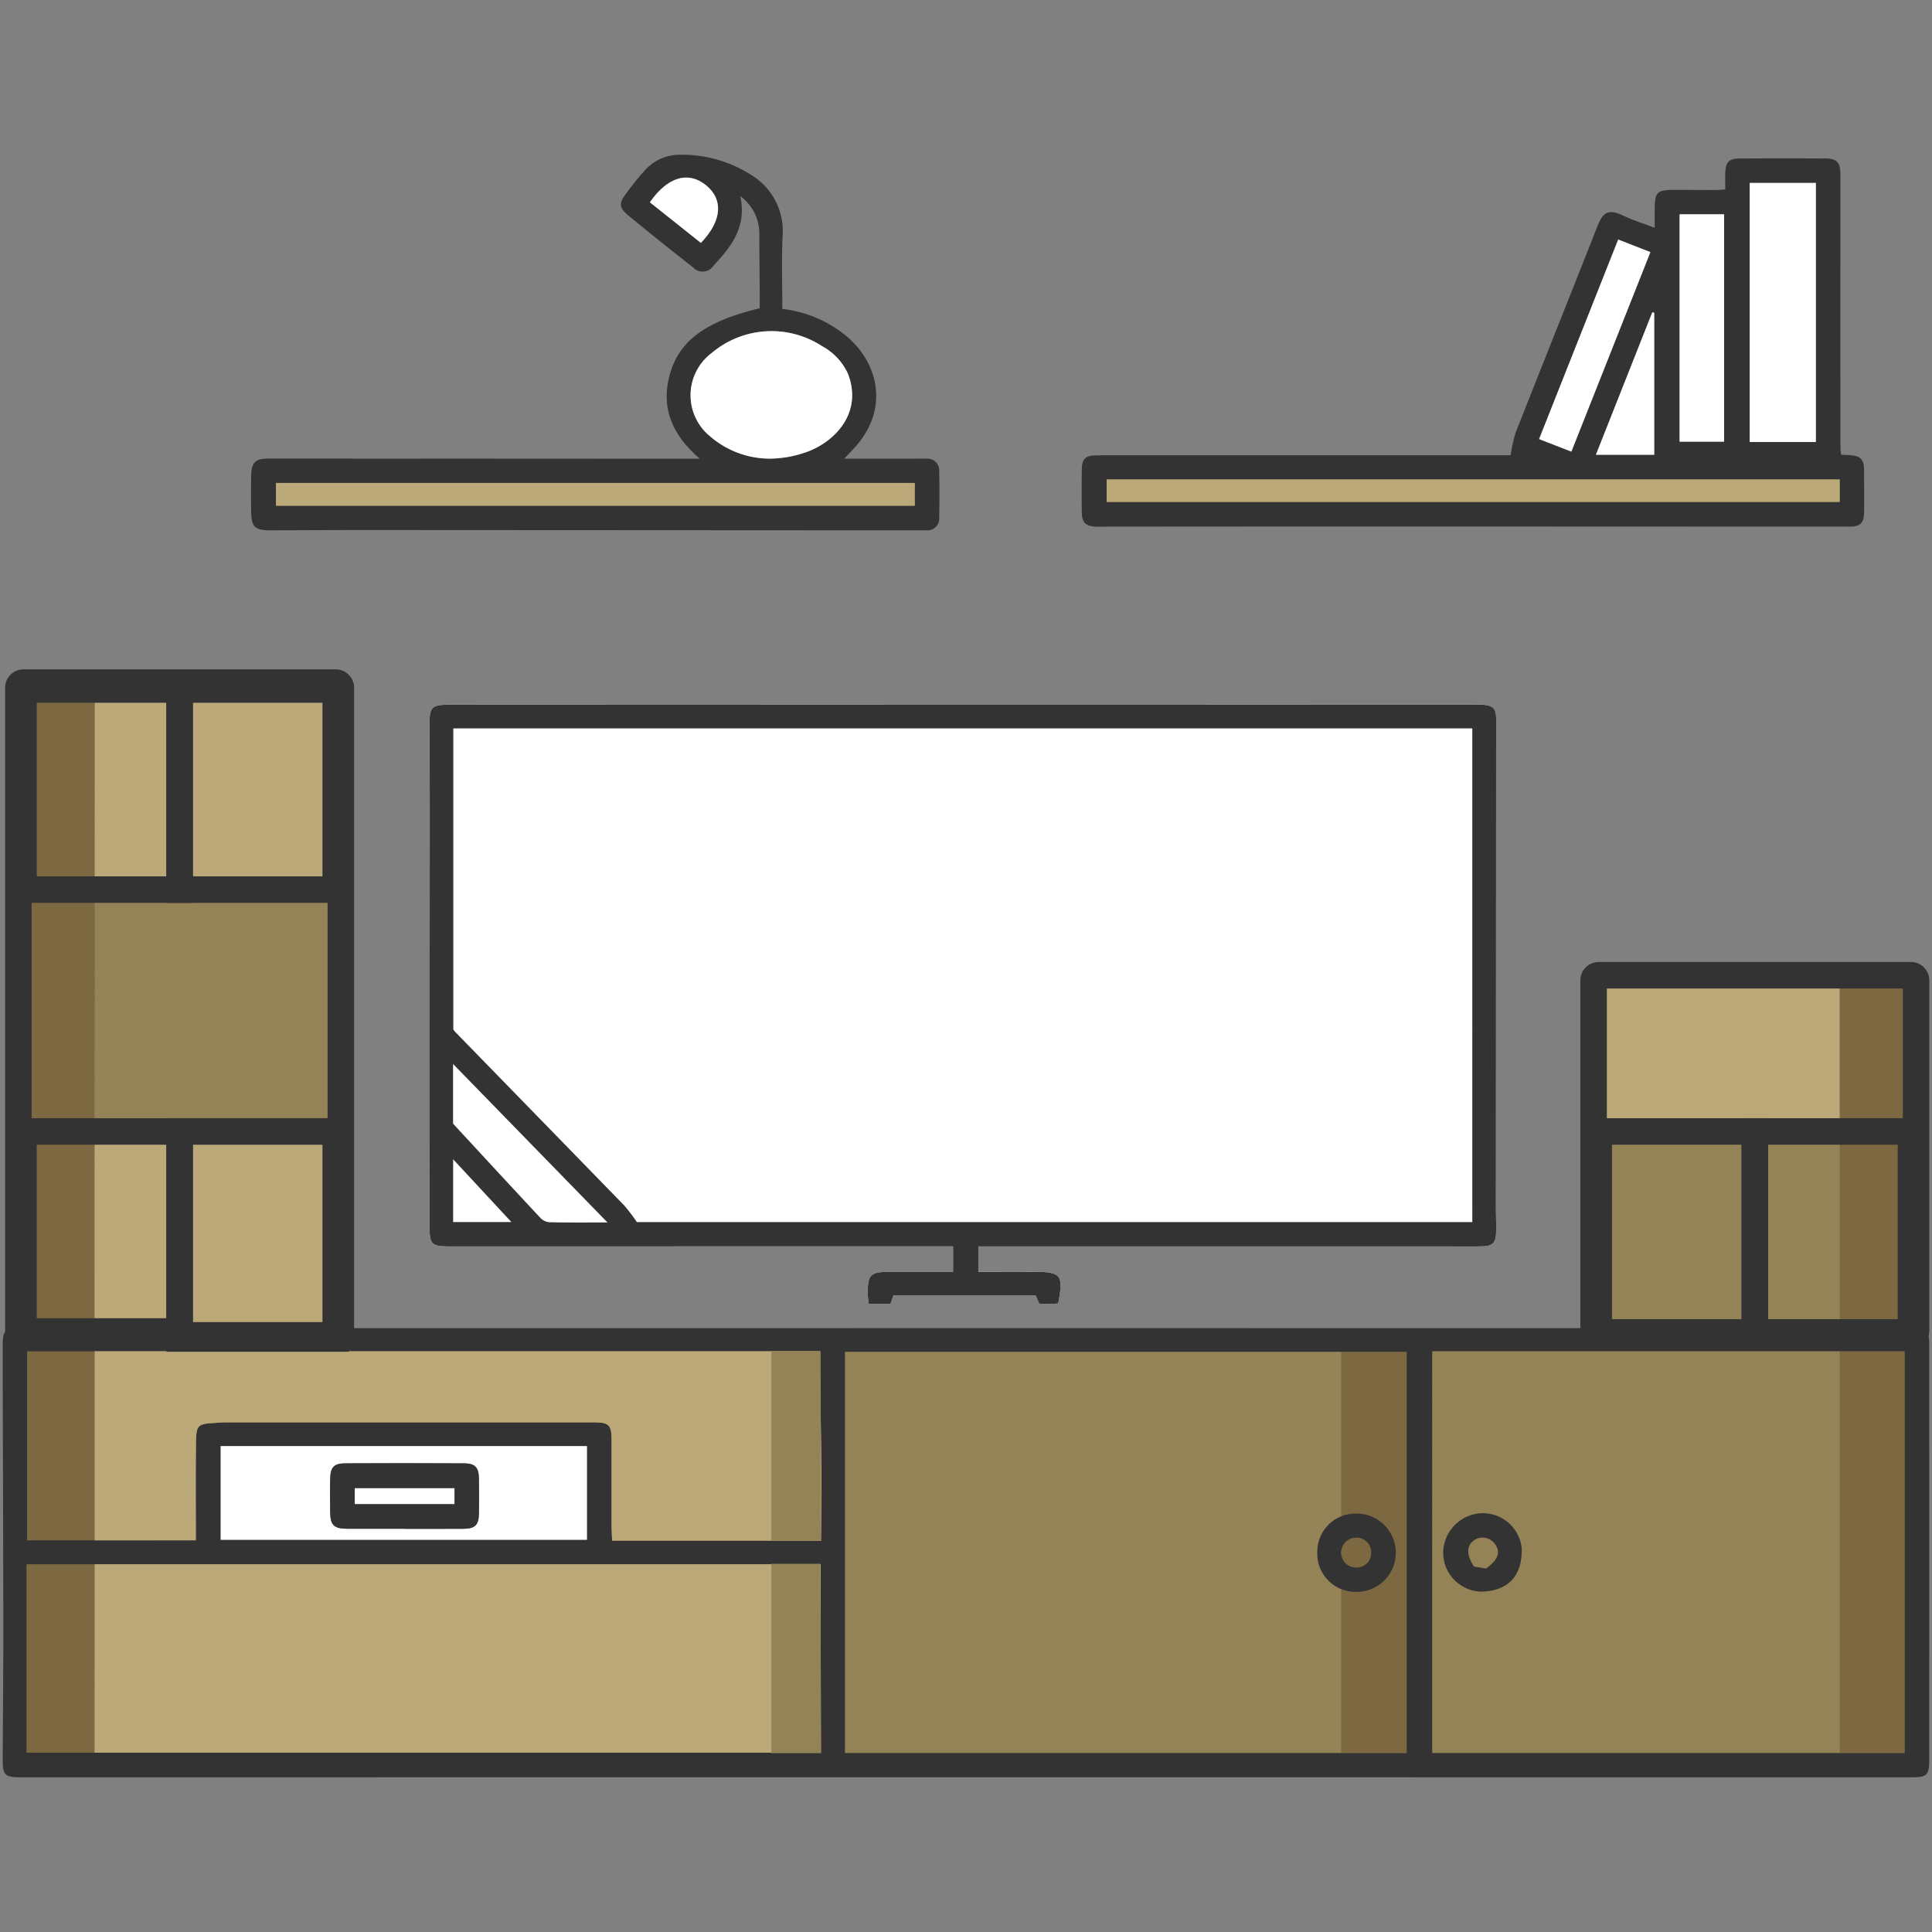 <svg xmlns="http://www.w3.org/2000/svg" viewBox="0 0 159 159"><rect x="0" y="0" width="159" height="159" fill="#808080" stroke="none"/><defs><style>.cls-1{fill:#958358;}.cls-2{fill:#bba979;}.cls-3{fill:#fff;}.cls-4{fill:#7c6942;}.cls-5{fill:#333;}.cls-6{fill:none;}</style></defs><title>11Recurso 3</title><g id="Capa_2" data-name="Capa 2"><g id="Capa_1-2" data-name="Capa 1"><rect class="cls-1" x="1.512" y="56.176" width="26.538" height="53.722" rx="2.131"/><rect class="cls-2" x="1.935" y="56.744" width="12.847" height="16.468"/><rect class="cls-2" x="14.782" y="56.744" width="12.847" height="16.468"/><rect class="cls-2" x="1.935" y="93.117" width="12.847" height="17.036"/><rect class="cls-2" x="14.782" y="93.117" width="12.847" height="17.036"/><path class="cls-3" d="M80.515,102.576h1.094q18.53,0,37.06,0c1.123,0,2.246.021,3.367-.008.785-.02,1.065-.313,1.088-1.091.02-.693-.011-1.387-.011-2.08q.007-20.112.017-40.224c0-.854-.249-1.12-1.101-1.174-.23-.014-.462-.005-.694-.005q-24.619-.003-49.238-.006-17.54-0-35.079.005c-1.513 0-1.677.178-1.671,1.728q.017,4.26.021,8.521-.004,16.349-.015,32.698c-0,1.48.168,1.635,1.659,1.635q20.215-.001,40.429-.001h.996v2.097c-1.794,0-3.511.001-5.228-0-1.591-.002-1.81.218-1.791,1.837.003.251.043.502.068.783h1.807l.226-.674H85.244l.275.663a7.605,7.605,0,0,0,1.565-.012c.458-2.364.249-2.601-2.011-2.598-1.505.002-3.009 0-4.559 0Z"/><rect class="cls-2" x="130.729" y="80.26" width="26.538" height="29.638" rx="2.131"/><rect class="cls-1" x="131.151" y="93.117" width="12.847" height="17.036"/><rect class="cls-1" x="143.998" y="93.117" width="12.847" height="17.036"/><path class="cls-1" d="M79.453,146.269q14.417,0,28.834 0,24.473.001,48.947.002c1.386,0,1.542-.15,1.542-1.524q.001-16.944 0-33.888c-0-1.419-.126-1.55-1.514-1.551q-6.34-.005-12.681-.003-16.298-.001-32.595-.003-15.01-.002-30.019-.004-15.159.001-30.319.007-12.781.002-25.562-0-12.287-.001-24.574-.001c-1.063 0-1.279.228-1.287,1.282-.007.99-.005,1.98-.002,2.97.018,6.735.047,13.471.052,20.206C.277,137.428.237,141.093.223,144.758c-.005,1.357.166,1.514,1.552,1.514q17.339-.002,34.678-.002Q57.952,146.269,79.453,146.269ZM124.328,37.462h-.905q-13.525 0-27.051.001c-2.047 0-4.095-.009-6.142.011-.922.009-1.187.282-1.199,1.179-.016,1.189-.019,2.378.002,3.567.013.763.322,1.063,1.076,1.115.263.018.528.006.792.006q14.368-.006,28.735-.012,16.249.001,32.498.012c1,0,1.273-.273,1.281-1.295.009-1.122-.002-2.245-.005-3.367-.003-.874-.285-1.168-1.175-1.224-.226-.014-.452-.021-.71-.032a4.781,4.781,0,0,1-.057-.51q-.009-5.746-.011-11.493c-0-3.699.012-7.398.004-11.098-.002-.963-.304-1.276-1.219-1.281q-3.517-.018-7.034 0c-.942.005-1.195.283-1.221,1.264-.011.416-.002.832-.002,1.284-.389.021-.648.047-.907.047-1.057-0-2.114-.012-3.17-.013-1.59-.001-1.729.143-1.729,1.767-0.0.415,0,.829,0,1.356-.957-.365-1.809-.627-2.604-1.008-1.334-.638-1.708-.144-2.14.955-2.22,5.644-4.48,11.271-6.701,16.914A12.164,12.164,0,0,0,124.328,37.462Zm-66.735.293c-1.458,0-2.678 0-3.898-0q-15.806-.007-31.612-.013c-1.077-0-1.394.32-1.411,1.427q-.024,1.486-.001,2.973c.02,1.219.314,1.501,1.543,1.5,2.676-.002,5.351-.021,8.027-.02q22.496.009,44.993.024c.33 0.0.661.006.991-.004a.97.97,0,0,0,1.076-1.032c.019-1.288.024-2.577-0-3.865a.954.954,0,0,0-1.016-.991c-.329-.02-.661-.004-.991-.005-1.868-0-3.737-0-5.809-0.0.445-.479.763-.797,1.053-1.138,2.764-3.26,1.634-7.206-1.396-9.348A10.105,10.105,0,0,0,64.384,25.42c0-2.024-.066-3.97.018-5.909a5.417,5.417,0,0,0-2.083-4.777,10.611,10.611,0,0,0-6.287-2.001,3.874,3.874,0,0,0-3.059,1.399c-.512.558-.97,1.167-1.428,1.772-.625.825-.617,1.184.173,1.836,1.757,1.449,3.54,2.867,5.33,4.275a1.065,1.065,0,0,0,1.662-.133c1.443-1.566,2.778-3.193,2.214-5.738a3.792,3.792,0,0,1,1.567,3.037c.003,1.552.022,3.104.032,4.656.003.521.001,1.042.001,1.533-4.435,1.067-6.631,2.664-7.399,5.452C54.366,33.571,55.323,35.796,57.593,37.755Z"/><polygon class="cls-4" points="151.402 80.26 151.402 144.241 157.234 144.241 157.267 80.683 151.402 80.26"/><polygon class="cls-4" points="110.373 109.899 110.373 144.241 116.204 144.241 116.237 110.125 110.373 109.899"/><polygon class="cls-4" points="1.935 55.388 1.935 144.241 7.766 144.241 7.799 55.975 1.935 55.388"/><g id="nYYUbG"><path class="cls-5" d="M79.453,146.269q-21.5,0-43.001 0-17.339 0-34.678.002c-1.386 0-1.557-.157-1.552-1.514.015-3.665.055-7.33.052-10.995-.005-6.735-.034-13.471-.052-20.206-.003-.99-.005-1.98.002-2.97.008-1.054.224-1.282,1.287-1.282q12.287-.005,24.574.001,12.781.001,25.562 0,15.159-.002,30.319-.007,15.01-.001,30.019.004,16.298.002,32.595.003,6.34.001,12.681.003c1.388.001,1.514.133,1.514,1.551q.001,16.944-0,33.888c-0,1.373-.156,1.524-1.542,1.524q-24.473-.001-48.947-.002Q93.87,146.269,79.453,146.269Zm36.315-1.998V111.25H69.537v33.021Zm40.992-0V111.201h-38.893V144.271ZM2.18,144.241H67.54v-15.505H2.18Zm.05-17.475H16.116c0-.418-0-.742,0-1.066.001-2.312-.018-4.625.012-6.936.019-1.503.132-1.585,1.598-1.66.231-.012.461-.044.691-.044q15.26-.004,30.52-0c1.163 0,1.393.239,1.394,1.385.003,2.411-.003,4.823.001,7.234 0.0.349.028.697.047,1.116H67.55c.17-5.226-.082-10.379-.045-15.586H2.23Zm15.932-.044H48.303v-7.708H18.162Z"/><path class="cls-2" d="M7.799,126.766V111.208H67.506c-.037,5.207.215,10.36.045,15.586H50.378c-.018-.419-.046-.767-.047-1.116-.003-2.411.002-4.823-.001-7.234-.001-1.146-.231-1.385-1.394-1.385q-15.26-.006-30.52 0c-.23,0-.461.032-.691.044-1.466.075-1.578.157-1.598,1.66-.03,2.312-.01,4.624-.012,6.936-0.0.324,0,.648,0,1.066Z"/><path class="cls-2" d="M7.799,144.241v-15.505H67.54v15.505Z"/><path class="cls-5" d="M80.515,102.576v2.096c1.55,0,3.054.002,4.559-0,2.259-.003,2.468.235,2.011,2.598a7.605,7.605,0,0,1-1.565.012l-.275-.663H73.52l-.226.674H71.486c-.025-.281-.065-.531-.068-.783-.019-1.619.2-1.839,1.791-1.837,1.717.002,3.434 0,5.228 0v-2.097H77.441q-20.215 0-40.429.001c-1.491 0-1.66-.155-1.659-1.635q.004-16.349.015-32.698.001-4.261-.021-8.521c-.006-1.55.158-1.728,1.671-1.728q17.54-.004,35.079-.005,24.619.001,49.238.006c.231,0,.463-.01.694.005.853.053,1.102.319,1.101,1.174q-.008,20.112-.017,40.224c-0.0.693.032,1.387.011,2.08-.023.778-.303,1.071-1.088,1.091-1.122.028-2.245.008-3.367.008q-18.53 0-37.06,0Zm-28.101-2h68.753V59.945H37.307V84.715a1.947,1.947,0,0,0,.165.22q6.945,7.127,13.886,14.257A15.004,15.004,0,0,1,52.414,100.576Zm-2.419.03L37.286,87.563v4.913c2.38,2.574,4.752,5.147,7.14,7.704a1.212,1.212,0,0,0,.732.407C46.694,100.624,48.231,100.606,49.995,100.606Zm-12.703-.035h4.792c-1.635-1.762-3.155-3.401-4.792-5.165Z"/><polygon class="cls-1" points="63.481 111.208 63.481 126.794 67.587 126.794 67.506 111.208 63.481 111.208"/><polygon class="cls-1" points="63.481 128.696 63.481 144.282 67.587 144.282 67.506 128.696 63.481 128.696"/><path class="cls-5" d="M124.328,37.462a12.164,12.164,0,0,1,.405-1.853c2.221-5.643,4.481-11.271,6.701-16.914.432-1.099.806-1.593,2.14-.955.795.38,1.647.643,2.604,1.008,0-.527,0-.942,0-1.356 0-1.624.139-1.768,1.729-1.767,1.057.001,2.114.013,3.17.013.259 0.0.519-.026.907-.047,0-.452-.009-.868.002-1.284.025-.981.278-1.259,1.221-1.264q3.517-.018,7.034-0c.915.005,1.217.317,1.219,1.281.007,3.699-.004,7.398-.004,11.098q0,5.746.011,11.493a4.781,4.781,0,0,0,.057.51c.258.012.484.018.71.032.89.055,1.173.349,1.175,1.224.003,1.122.014,2.245.005,3.367-.008,1.022-.281,1.295-1.281,1.295q-16.249-.004-32.498-.012-14.368-.001-28.735.012c-.264 0-.529.012-.792-.006-.754-.051-1.063-.352-1.076-1.115-.02-1.189-.017-2.378-.002-3.567.012-.897.277-1.17,1.199-1.179,2.047-.02,4.095-.01,6.142-.011q13.525-.001,27.051-.001ZM91.079,41.307h60.323V39.461H91.079Zm58.362-4.931v-21.321h-5.444v21.321Zm-11.215-18.74V36.351h3.662V17.636ZM126.665,36.136l2.656,1.031c2.187-5.521,4.339-10.956,6.502-16.416l-2.648-1.036Zm9.474-10.402-.161-.023c-1.533,3.873-3.066,7.746-4.637,11.714h4.798Z"/><path class="cls-5" d="M57.593,37.755c-2.271-1.959-3.227-4.185-2.469-6.934.769-2.788,2.965-4.384,7.399-5.452,0-.491.003-1.012-.001-1.533-.01-1.552-.029-3.104-.032-4.656a3.792,3.792,0,0,0-1.567-3.037c.565,2.545-.771,4.173-2.214,5.738a1.065,1.065,0,0,1-1.662.133c-1.79-1.408-3.573-2.826-5.33-4.275-.79-.652-.798-1.011-.173-1.836.458-.605.916-1.214,1.428-1.772a3.874,3.874,0,0,1,3.059-1.399,10.611,10.611,0,0,1,6.287,2.001,5.417,5.417,0,0,1,2.083,4.777c-.085,1.939-.018,3.885-.018,5.909a10.105,10.105,0,0,1,4.756,1.842c3.03,2.142,4.16,6.088,1.396,9.348-.29.342-.608.659-1.053,1.138,2.072,0,3.941,0,5.809 0.0.33,0,.662-.015.991.005a.954.954,0,0,1,1.016.991c.025,1.288.019,2.577 0,3.865A.97.97,0,0,1,76.224,43.641c-.33.01-.661.004-.991.004q-22.496-.012-44.993-.024c-2.676-.001-5.351.018-8.027.02-1.229.001-1.522-.281-1.543-1.5q-.025-1.486.001-2.973c.018-1.107.334-1.427,1.411-1.427q15.806.003,31.612.013C54.915,37.756,56.135,37.755,57.593,37.755Zm6.025-.016A10.949,10.949,0,0,0,64.876,37.604a9.792,9.792,0,0,0,1.709-.479c2.31-.931,4.404-3.285,3.189-6.393a4.905,4.905,0,0,0-2.127-2.25,7.631,7.631,0,0,0-9.099.587,4.349,4.349,0,0,0-.131,6.819A7.509,7.509,0,0,0,63.618,37.739Zm11.664,2.008H22.712v1.873H75.282Zm-17.6-19.757c1.728-1.799,1.865-3.546.451-4.718-1.47-1.218-3.185-.731-4.65,1.379Z"/><path class="cls-3" d="M18.162,126.722v-7.708H48.303v7.708Zm15.152-.906V125.82c1.616,0,3.232.007,4.848-.003.926-.005,1.241-.315,1.256-1.243.016-.956.009-1.912-.003-2.868-.011-.938-.299-1.271-1.23-1.276q-4.898-.029-9.797-.002c-.886.005-1.19.325-1.213,1.203-.025.956-.016,1.913-.002,2.869.016,1.021.333,1.313,1.39,1.314Q30.939,125.818,33.314,125.815Z"/><path class="cls-2" d="M91.079,41.307V39.461h60.323v1.846Z"/><path class="cls-3" d="M149.442,36.375h-5.444v-21.321h5.444Z"/><path class="cls-3" d="M138.227,17.636h3.662V36.351h-3.662Z"/><path class="cls-3" d="M126.665,36.136l6.51-16.422L135.823,20.75c-2.163,5.46-4.315,10.895-6.502,16.416Z"/><path class="cls-3" d="M136.139,25.734V37.425h-4.798c1.57-3.968,3.103-7.841,4.637-11.714Z"/><path class="cls-3" d="M63.618,37.739A7.509,7.509,0,0,1,58.417,35.889a4.349,4.349,0,0,1,.131-6.819,7.631,7.631,0,0,1,9.099-.587A4.905,4.905,0,0,1,69.774,30.732c1.215,3.108-.879,5.461-3.189,6.393a9.792,9.792,0,0,1-1.709.479A10.949,10.949,0,0,1,63.618,37.739Z"/><path class="cls-2" d="M75.282,39.747v1.873H22.712V39.747Z"/><path class="cls-3" d="M57.682,19.99l-4.198-3.34c1.464-2.11,3.18-2.597,4.65-1.379C59.547,16.443,59.41,18.191,57.682,19.99Z"/><path class="cls-5" d="M108.412,127.754a3.137,3.137,0,0,1,3.201-3.189,3.222,3.222,0,1,1-.069,6.442A3.138,3.138,0,0,1,108.412,127.754Zm3.201-1.208a1.23,1.23,0,1,0,.057,2.458,1.182,1.182,0,0,0,1.174-1.205A1.198,1.198,0,0,0,111.613,126.546Z"/><path class="cls-5" d="M121.898,130.988a3.217,3.217,0,0,1-3.126-3.083,3.302,3.302,0,0,1,3.081-3.369,3.222,3.222,0,0,1,3.385,2.928C125.275,129.656,124.16,130.941,121.898,130.988Zm.398-1.899c1.014-.733,1.229-1.358.727-2.037a1.244,1.244,0,0,0-1.667-.319c-.673.449-.7,1.195-.051,2.189Z"/><path class="cls-5" d="M33.314,125.815q-2.375,0-4.75-.001c-1.057-.001-1.375-.294-1.39-1.314-.015-.956-.023-1.914.002-2.869.023-.878.327-1.198,1.213-1.203q4.898-.026,9.797.002c.931.006,1.219.338,1.23,1.276.012.956.018,1.913.003,2.868-.015.928-.331,1.238-1.256,1.243-1.616.009-3.232.003-4.848.003Zm-4.12-2.038h8.207v-1.298H29.194Z"/><path class="cls-3" d="M29.194,123.777v-1.298h8.207v1.298Z"/></g><path class="cls-5" d="M27.628,110.989H1.935A1.514,1.514,0,0,1,.422,109.476V56.599A1.514,1.514,0,0,1,1.935,55.086H27.628a1.514,1.514,0,0,1,1.513,1.513v52.877A1.514,1.514,0,0,1,27.628,110.989ZM2.603,108.808H26.96V57.267H2.603Z"/><path class="cls-5" d="M15.872,74.303H.845V55.654H15.872ZM3.025,72.122h10.666V57.835H3.025Z"/><path class="cls-5" d="M28.718,74.303H13.691V55.654H28.718ZM15.872,72.122H26.538V57.835H15.872Z"/><path class="cls-5" d="M15.872,110.668H.845v-18.641H15.872ZM3.025,108.487h10.666v-14.28H3.025Z"/><path class="cls-5" d="M28.718,111.244H13.691V92.027H28.718Zm-12.847-2.181H26.538V94.207H15.872Z"/><path class="cls-5" d="M157.267,110.989H131.573a1.514,1.514,0,0,1-1.513-1.513V80.683a1.514,1.514,0,0,1,1.513-1.513h25.693a1.514,1.514,0,0,1,1.513,1.513v28.793A1.514,1.514,0,0,1,157.267,110.989Zm-25.026-2.181H156.599V81.351H132.241Z"/><path class="cls-5" d="M145.51,110.748H130.483V92.027h15.027Zm-12.847-2.181h10.666V94.207h-10.666Z"/><path class="cls-5" d="M158.357,110.748H143.33V92.027h15.027Zm-12.847-2.181h10.666V94.207h-10.666Z"/><rect class="cls-6" width="159" height="159"/></g></g></svg>